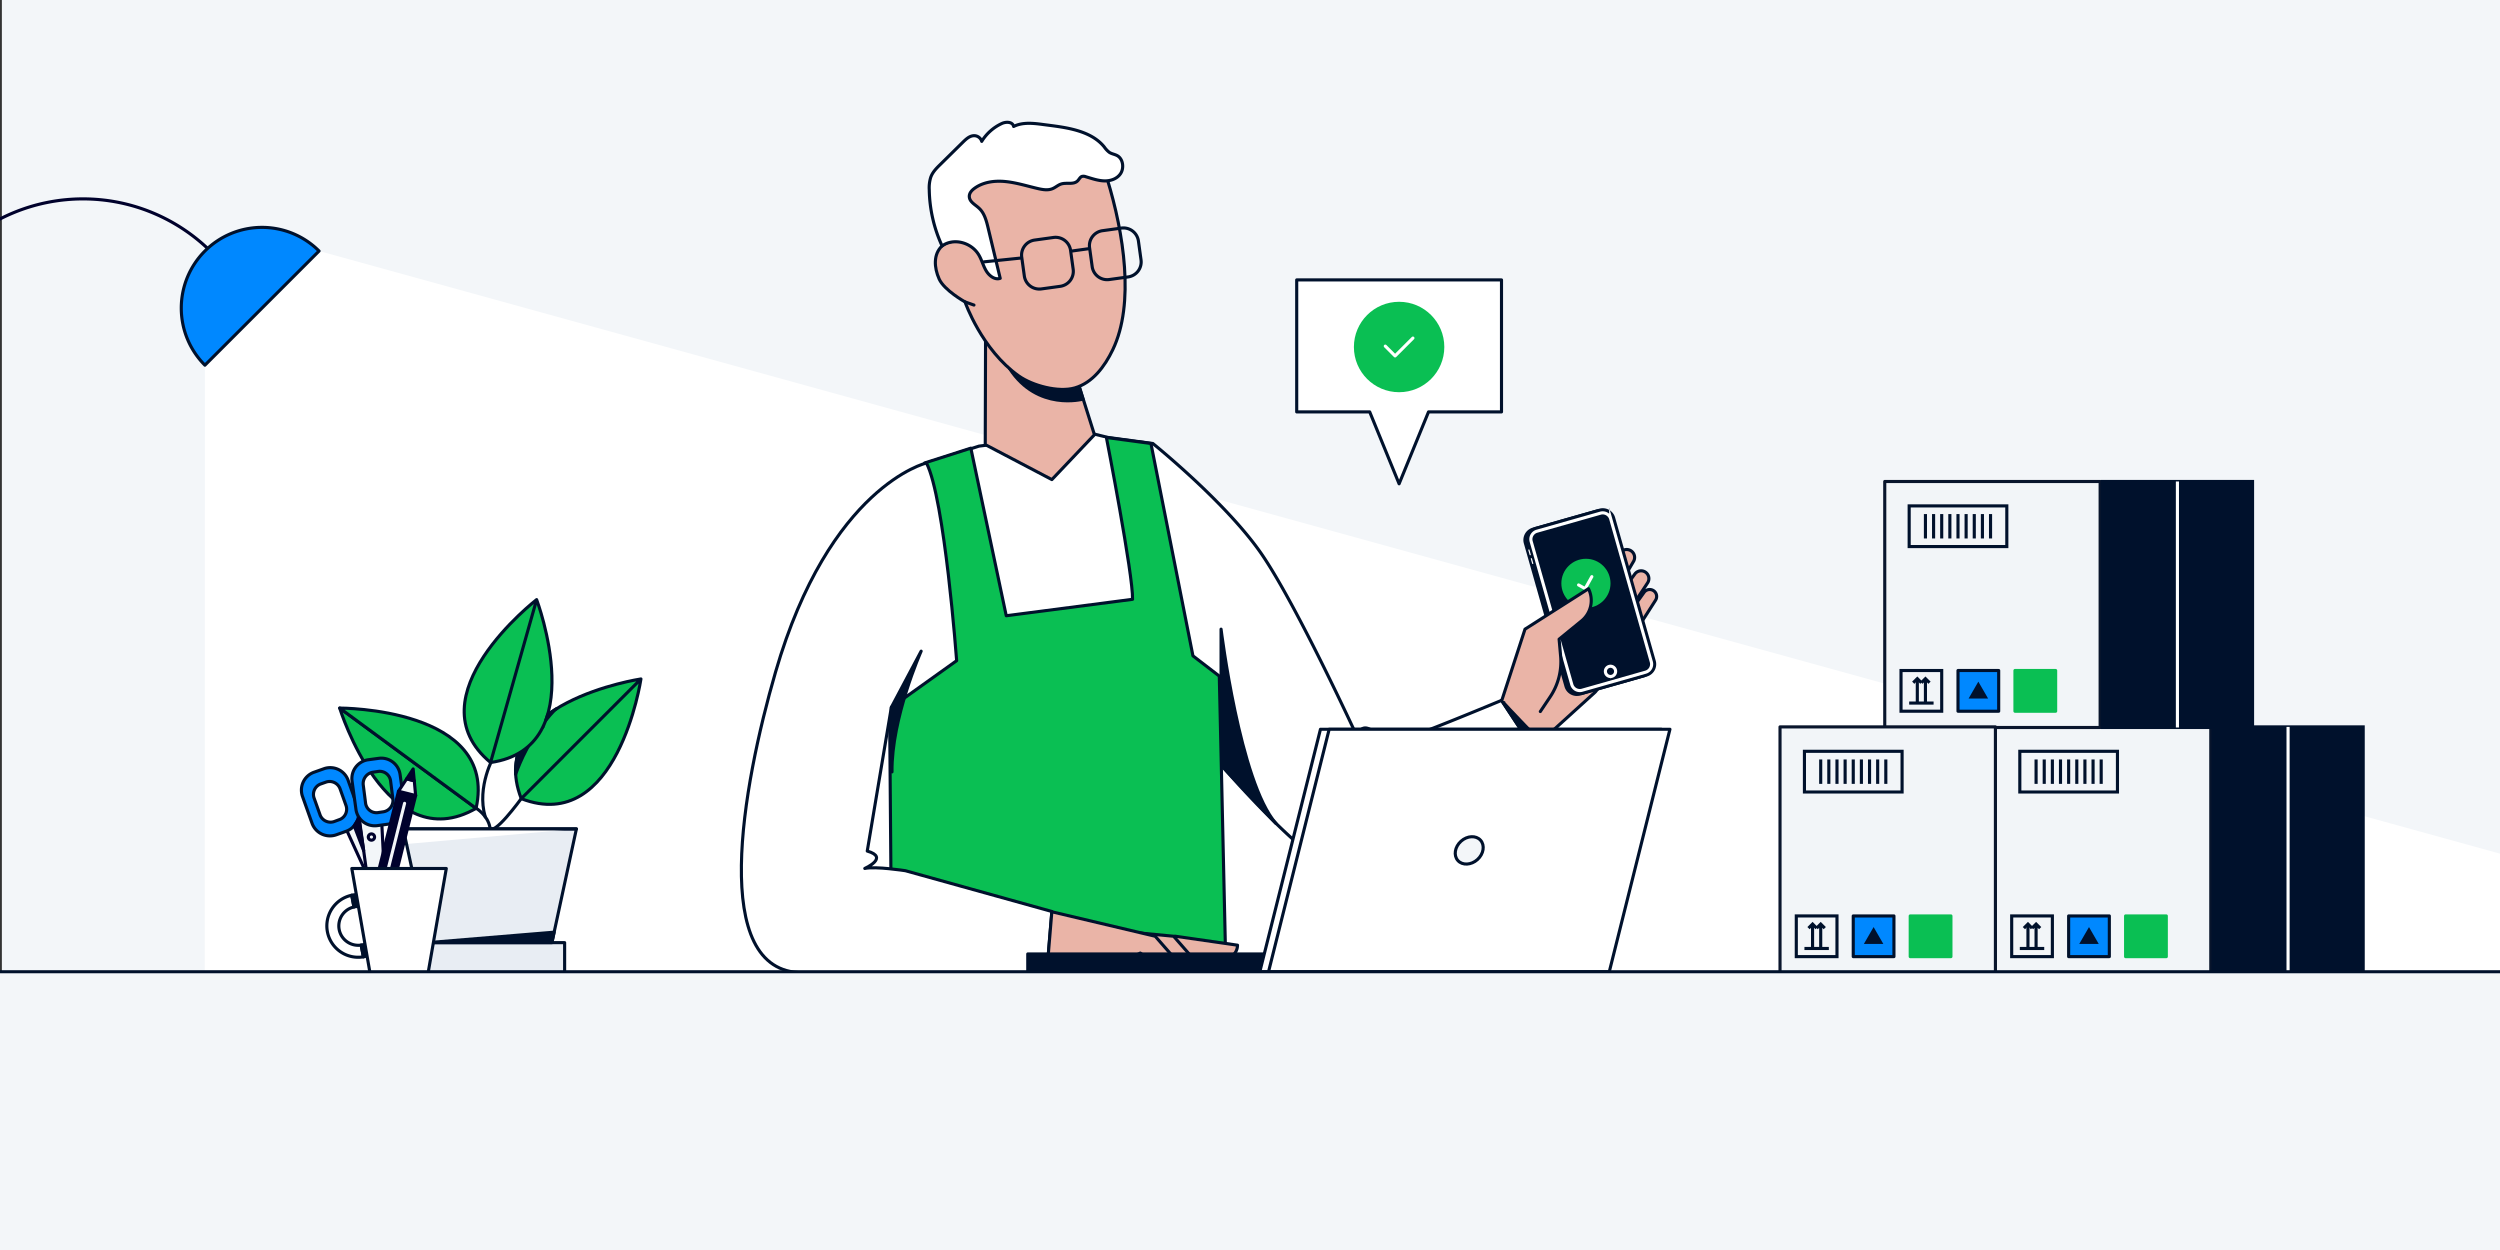 <svg xmlns="http://www.w3.org/2000/svg" fill="none" viewBox="0 0 1200 600"><rect x="0" y="0" width="1200" height="600" fill="#333333" stroke="none"/><clipPath id="a"><path d="M0 0h1200v600H0z"/></clipPath><g clip-path="url(#a)"><path fill="#f3f6f9" d="M1200 0H.9v600H1200z"/><path fill="#fff" d="m98.36 175.29-.12 443.78h1107.15V411.25L153.15 120.49z"/><path stroke="#00012c" stroke-miterlimit="10" stroke-width="1.5" d="M101.46 121a87.13 87.13 0 0 0-61.625-25.53A87.14 87.14 0 0 0-21.79 121"/><path fill="#08f" stroke="#00112c" stroke-linecap="round" stroke-linejoin="round" stroke-width="1.5" d="M98.36 120.49a38.75 38.75 0 0 0 0 54.8l54.79-54.8a38.73 38.73 0 0 0-27.395-11.348A38.74 38.74 0 0 0 98.36 120.49"/><path fill="#f2f5f8" stroke="#09152c" stroke-linecap="round" stroke-linejoin="round" stroke-width="1.5" d="M1061.18 348.91H957.79v118.08h103.39z"/><path fill="#00112c" stroke="#00112c" stroke-miterlimit="10" stroke-width="1.5" d="M1134.33 348.91h-72.11v118.08h72.11z"/><path fill="#fff" d="m971.47 445.51 1.95-1.95 1.95 1.95"/><path stroke="#00112c" stroke-miterlimit="10" stroke-width="1.5" d="m971.47 445.51 1.95-1.95 1.95 1.95"/><path fill="#fff" d="m975.37 445.51 1.96-1.95 1.95 1.95"/><path stroke="#00112c" stroke-miterlimit="10" stroke-width="1.5" d="m975.37 445.51 1.96-1.95 1.95 1.95M973.42 443.56v11.71M977.32 443.56v11.71M1016.38 360.63h-46.87v19.53h46.87zM1008.57 364.54v11.72M1000.76 364.54v11.72M992.95 364.54v11.72M985.14 364.54v11.72M977.32 364.54v11.72M981.23 364.54v11.72M989.04 364.54v11.72M996.86 364.54v11.72M1004.67 364.54v11.72"/><path stroke="#00112c" stroke-miterlimit="10" stroke-width="1.5" d="M985.14 439.65h-19.53v19.53h19.53z"/><path fill="#08f" stroke="#00112c" stroke-linecap="round" stroke-linejoin="round" stroke-width="1.5" d="M1012.48 439.65h-19.53v19.53h19.53z"/><path stroke="#00112c" stroke-miterlimit="10" stroke-width="1.5" d="M969.51 455.27h11.72"/><path fill="#0abf53" stroke="#0abf53" stroke-linecap="round" stroke-linejoin="round" stroke-width="1.5" d="M1039.82 455.27v3.91h-19.53v-19.53h19.53v3.1z"/><path fill="#00112c" stroke="#00112c" stroke-miterlimit="10" stroke-width="1.5" d="m1002.72 446.49-3.39 5.86h6.77z"/><path stroke="#fff" stroke-miterlimit="10" stroke-width="1.5" d="M1098.27 348.91v118.08"/><path fill="#f2f5f8" stroke="#09152c" stroke-linecap="round" stroke-linejoin="round" stroke-width="1.5" d="M1008.07 231.11H904.68v118.08h103.39z"/><path fill="#00112c" stroke="#00112c" stroke-miterlimit="10" stroke-width="1.5" d="M1081.22 231.11h-72.11v118.08h72.11z"/><path fill="#fff" d="m918.35 327.71 1.96-1.95 1.95 1.95"/><path stroke="#00112c" stroke-miterlimit="10" stroke-width="1.5" d="m918.35 327.71 1.96-1.95 1.95 1.95"/><path fill="#fff" d="m922.26 327.71 1.95-1.95 1.96 1.95"/><path stroke="#00112c" stroke-miterlimit="10" stroke-width="1.5" d="m922.26 327.71 1.95-1.95 1.96 1.95M920.31 325.76v11.71M924.21 325.76v11.71M963.27 242.83H916.4v19.53h46.87zM955.46 246.74v11.72M947.65 246.74v11.72M939.84 246.74v11.72M932.02 246.74v11.72M924.21 246.74v11.72M928.12 246.74v11.72M935.93 246.74v11.72M943.74 246.74v11.72M951.56 246.74v11.72"/><path stroke="#00112c" stroke-miterlimit="10" stroke-width="1.5" d="M932.02 321.85h-19.53v19.53h19.53z"/><path fill="#08f" stroke="#00112c" stroke-linecap="round" stroke-linejoin="round" stroke-width="1.5" d="M959.37 321.85h-19.53v19.53h19.53z"/><path stroke="#00112c" stroke-miterlimit="10" stroke-width="1.5" d="M916.4 337.47h11.72"/><path fill="#0abf53" stroke="#0abf53" stroke-linecap="round" stroke-linejoin="round" stroke-width="1.5" d="M986.71 337.47v3.91h-19.53v-19.53h19.53v3.1z"/><path fill="#00112c" stroke="#00112c" stroke-miterlimit="10" stroke-width="1.5" d="m949.6 328.69-3.38 5.86h6.77z"/><path stroke="#fff" stroke-miterlimit="10" stroke-width="1.5" d="M1045.16 231.11v118.08"/><path fill="#f2f5f8" stroke="#09152c" stroke-linecap="round" stroke-linejoin="round" stroke-width="1.5" d="M957.8 348.91H854.41v118.08H957.8z"/><path fill="#fff" d="m868.08 445.51 1.95-1.95 1.96 1.95"/><path stroke="#00112c" stroke-miterlimit="10" stroke-width="1.5" d="m868.08 445.51 1.95-1.95 1.96 1.95"/><path fill="#fff" d="m871.99 445.51 1.95-1.95 1.95 1.95"/><g stroke-width="1.5"><path stroke="#00112c" stroke-miterlimit="10" d="m871.99 445.51 1.95-1.95 1.95 1.95M870.03 443.56v11.71M873.94 443.56v11.71M913 360.63h-46.87v19.53H913zM905.19 364.54v11.72M897.38 364.54v11.72M889.56 364.54v11.72M881.75 364.54v11.72M873.94 364.54v11.72M877.84 364.54v11.72M885.66 364.54v11.72M893.47 364.54v11.72M901.28 364.54v11.72"/><path stroke="#00112c" stroke-miterlimit="10" d="M881.75 439.65h-19.53v19.53h19.53z"/><path fill="#08f" stroke="#00112c" stroke-linecap="round" stroke-linejoin="round" d="M909.09 439.65h-19.53v19.53h19.53z"/><path stroke="#00112c" stroke-miterlimit="10" d="M866.13 455.27h11.71"/><path fill="#0abf53" stroke="#0abf53" stroke-linecap="round" stroke-linejoin="round" d="M936.44 455.27v3.91h-19.53v-19.53h19.53v3.1z"/><path fill="#00112c" stroke="#00112c" stroke-miterlimit="10" d="m899.33 446.49-3.38 5.86h6.76z"/><path stroke="#00112c" stroke-linecap="round" stroke-linejoin="round" d="M228.63 388s5.34 3.23 6.49 8.9 15.08-13.58 15.08-13.58"/><path fill="#e8edf3" stroke="#00112c" stroke-linecap="round" stroke-linejoin="round" d="M216.46 397.88h60.21l-12.54 58.18h-58.01l-12.54-58.18z"/><path fill="#e8edf3" stroke="#00112c" stroke-linecap="round" stroke-linejoin="round" d="M199.92 467.92h71.1v-15.45h-71.1z"/><path fill="#00112c" stroke="#00112c" stroke-linecap="round" stroke-linejoin="round" d="m265.99 447.45-60.64 5.02h59.56z"/><path fill="#0abf53" stroke="#00112c" stroke-linecap="round" stroke-linejoin="round" d="m250.2 383.35 57.45-57.45s-75.31 11.25-57.45 57.45M250.2 383.35l57.45-57.45s-11.25 75.31-57.45 57.45"/><path fill="#00112c" stroke="#00112c" stroke-linecap="round" stroke-linejoin="round" d="M247.52 371.64s5.27-15.65 13.09-22.73L249.8 356s-2.62 9.57-2.28 15.64"/><path stroke="#00112c" stroke-linecap="round" stroke-linejoin="round" d="M237.18 362.82s-8.55 14.63-4.27 29.27"/><path fill="#0abf53" stroke="#00112c" stroke-linecap="round" stroke-linejoin="round" d="m235.46 366 22.12-78.18s-60.25 46.54-22.12 78.18M235.46 366l22.12-78.18S284.49 359 235.46 366M228.52 388l-65.47-48.12s22.5 72.78 65.47 48.12"/><path fill="#0abf53" stroke="#00112c" stroke-linecap="round" stroke-linejoin="round" d="m228.52 388-65.47-48.12s76.15-.22 65.47 48.12"/></g><path fill="#fff" d="m195.14 405.11-1.56-7.23h83.09"/><path stroke="#00112c" stroke-linecap="round" stroke-linejoin="round" stroke-width="1.5" d="m195.14 405.11-1.56-7.23h83.09"/><path fill="#00112c" stroke="#00112c" stroke-linecap="round" stroke-linejoin="round" stroke-width="1.5" d="M261.93 345.83s3.74-4.77 5.21-5.65l-4.21 2.82z"/><path fill="#f3f6f9" stroke="#00012c" stroke-linecap="round" stroke-linejoin="round" stroke-width="1.5" d="m165.27 396 9.05-6.25L186 422.59l-6.66 4.25z"/><path fill="#f3f6f9" stroke="#00012c" stroke-linecap="round" stroke-linejoin="round" stroke-width="1.5" d="m183.13 392.65-10.91-1.39 4.74 34.54 7.87.71z"/><path fill="#f3f6f9" stroke="#00012c" stroke-linecap="round" stroke-linejoin="round" stroke-width="1.5" d="M178.29 403.28a1.5 1.5 0 1 0-.001-3.001 1.5 1.5 0 0 0 .001 3.001"/><path fill="#08f" stroke="#00112c" stroke-linecap="round" stroke-linejoin="round" stroke-width="1.5" d="m171.66 387.38-4.57-12.85a9.1 9.1 0 0 0-4.674-5.177 9.1 9.1 0 0 0-6.966-.353l-4.71 1.67a9.1 9.1 0 0 0-5.177 4.674 9.1 9.1 0 0 0-.353 6.966l4.57 12.86a9.12 9.12 0 0 0 11.64 5.53l4.71-1.68a9.1 9.1 0 0 0 5.177-4.674 9.1 9.1 0 0 0 .353-6.966m-8.67 6-2.69 1a5.35 5.35 0 0 1-6.73-3.42l-2.75-7.73a5.347 5.347 0 0 1 3.06-6.9l2.69-.95a5.32 5.32 0 0 1 4.069.318 5.33 5.33 0 0 1 2.651 3.102l2.75 7.72a5.33 5.33 0 0 1-3.04 6.87z"/><path fill="#08f" stroke="#00112c" stroke-linecap="round" stroke-linejoin="round" stroke-width="1.5" d="m193.91 385.33-1.86-13.51a9.11 9.11 0 0 0-10.26-7.82l-5 .68A9.11 9.11 0 0 0 169 375l1.86 13.51a9.114 9.114 0 0 0 10.26 7.79l5-.68a9.1 9.1 0 0 0 6.028-3.53 9.1 9.1 0 0 0 1.762-6.76m-9.79 4.32-2.82.42a5.29 5.29 0 0 1-3.935-1.162 5.28 5.28 0 0 1-1.915-3.628l-1.06-8.28a5.553 5.553 0 0 1 4.44-6.31l2.82-.42a5.27 5.27 0 0 1 3.915 1.14A5.3 5.3 0 0 1 187.5 375l1.06 8.31a5.553 5.553 0 0 1-4.44 6.34"/><path fill="#00012c" stroke="#00012c" stroke-linecap="round" stroke-linejoin="round" stroke-width="1.5" d="m188.47 426.139 11.049-44.282-8.247-2.058-11.049 44.282z"/><path fill="#f3f6f9" stroke="#00012c" stroke-linecap="round" stroke-linejoin="round" stroke-width="1.5" d="m198.85 374.77-3.67-.91-3.91 5.94 4.12 1.02 4.12 1.03z"/><path fill="#00012c" stroke="#00012c" stroke-linecap="round" stroke-linejoin="round" stroke-width="1.5" d="m198.31 369.1-3.13 4.76 3.67.91z"/><path stroke="#f3f6f9" stroke-linecap="round" stroke-linejoin="round" stroke-width="1.5" d="m194.2 385.6-8.63 34.58"/><path fill="#f3f6f9" stroke="#00012c" stroke-linecap="round" stroke-linejoin="round" stroke-width="1.5" d="m188.781 424.876-.726 2.911a2.15 2.15 0 0 1-2.607 1.565l-4.085-1.019a2.147 2.147 0 0 1-1.565-2.606l.726-2.911 8.247 2.058z"/><path fill="#fff" stroke="#00112c" stroke-linecap="round" stroke-linejoin="round" stroke-width="1.5" d="m168.83 429.71 1.07 5.64a9.309 9.309 0 0 0 2.1 18.39q.684.003 1.36-.1l1.07 5.64a15.054 15.054 0 0 1-17.281-12.046 15.053 15.053 0 0 1 11.691-17.524z"/><path fill="#00112c" stroke="#00112c" stroke-linecap="round" stroke-linejoin="round" stroke-width="1.5" d="M181.3 444.43a9.32 9.32 0 0 0-2.723-6.59 9.32 9.32 0 0 0-6.587-2.73 9 9 0 0 0-2.09.24l-1.07-5.64a15.05 15.05 0 0 1 15.647 6.422 15.06 15.06 0 0 1 2.166 11.457 15.04 15.04 0 0 1-6.668 9.566 15.05 15.05 0 0 1-5.555 2.125l-1.07-5.64a9.31 9.31 0 0 0 7.95-9.21"/><path fill="#fff" stroke="#00112c" stroke-linecap="round" stroke-linejoin="round" stroke-width="1.5" d="M191.54 416.89h22.68l-8.84 50.74h-27.67l-8.84-50.74z"/><path fill="#00012c" stroke="#00012c" stroke-linecap="round" stroke-linejoin="round" stroke-width="1.5" d="m169.99 396.37 4.57 11.93-2.34-15.54z"/><path fill="#00112c" stroke="#00112c" stroke-linecap="round" stroke-linejoin="round" stroke-width="1.5" d="m504.9 437.51 3.03 28.85-5.47.52z"/><path fill="#eab4a7" stroke="#00112c" stroke-linecap="round" stroke-linejoin="round" stroke-width="1.5" d="m736 359.16 29.58-26.84c1.78-1.38 23.28-35.1 29.1-44.24a3.34 3.34 0 0 0-.49-4.16 3.357 3.357 0 0 0-3.998-.508 3.35 3.35 0 0 0-1.062.958l-18.45 25.87 20.17-30.46a3.73 3.73 0 0 0-.22-4.39 3.7 3.7 0 0 0-3.069-1.395 3.7 3.7 0 0 0-1.665.481 3.7 3.7 0 0 0-1.266 1.184l-20.83 28.52 20.4-34.89a3.79 3.79 0 0 0-2.41-5.39 3.79 3.79 0 0 0-4.34 1.9L759.17 298l16.73-39.8a3.68 3.68 0 0 0-.229-2.958 3.673 3.673 0 0 0-4.724-1.616 3.66 3.66 0 0 0-1.747 1.634l-35.1 66.23-16.55 20.06z"/><path fill="#fff" stroke="#00112c" stroke-linecap="round" stroke-linejoin="round" stroke-width="1.5" d="M522.13 207.61 532 210l21.37 2.88s35.51 28.58 52.42 53.38 45.65 87.36 45.65 87.36 1.52-7.39 7.61-2.57l6.09 4.83a8.6 8.6 0 0 1 4.34 0c2.82.56 51.29-19.72 51.29-19.72l22.55 34.37s-84.55 50.71-101.46 46.78-61.43-56.68-61.43-56.68l-103.15 4.83-32.59-143.23 25.22-8.09z"/><path fill="#eab4a7" stroke="#00112c" stroke-linecap="round" stroke-linejoin="round" stroke-width="1.5" d="m473.07 161.18-.15 52.23 31.98 16.79 20.43-21.53-10.86-34.46z"/><path fill="#00112c" stroke="#00112c" stroke-linecap="round" stroke-linejoin="round" stroke-width="1.5" d="M519.84 191.57s-21.75 6-35.21-14.61l29.84-2.75zM586.11 324.53V302s9 73.45 26.35 93.26l-26.35-28z"/><path fill="#eab4a7" d="M531.52 86.12c7.82 25.57 13.28 59.58 2.59 81.79-3.85 8-9.68 15.84-18.2 18.29-7.91 2.27-20.27-1.07-26.83-5.7-17.94-12.64-25.87-35.59-25.87-35.59s-10-5.58-12.42-11-2.88-11.91 1.45-15.91 16.33-2.78 18.57 2.67c0 0 3-4.1-3.07-10.63s-20.91-8-6.91-20.87 60.17-23 70.69-3.07"/><path stroke="#00112c" stroke-linecap="round" stroke-linejoin="round" stroke-width="1.5" d="M531.52 86.12c7.82 25.57 13.28 59.58 2.59 81.79-3.85 8-9.68 15.84-18.2 18.29-7.91 2.27-20.27-1.07-26.83-5.7-17.94-12.64-25.87-35.59-25.87-35.59s-10-5.58-12.42-11-2.88-11.91 1.45-15.91 16.33-2.78 18.57 2.67c0 0 3-4.1-3.07-10.63s-20.91-8-6.91-20.87 60.17-23 70.69-3.07"/><path fill="#fff" stroke="#00112c" stroke-linecap="round" stroke-linejoin="round" stroke-width="1.5" d="M530.05 70.54c.664.974 1.473 1.841 2.4 2.57 1.22.82 2.72.93 4 1.7 2.66 1.63 3.14 5.88 1.47 8.46s-4.84 3.64-7.85 3.56-5.94-1.13-8.87-2a3.07 3.07 0 0 0-1.91-.13c-.88.33-1.29 1.38-2 2.08-1.91 2-5.27.72-7.88 1.53-1.49.46-2.69 1.61-4.13 2.22-2.29 1-4.93.49-7.4-.09-5.14-1.21-10.23-2.82-15.44-3.31s-10.66.26-14.83 3.38c-1.23.92-2.42 2.25-2.34 3.89.13 2.6 2.93 3.85 4.73 5.6 2.52 2.33 3.48 6 4.29 9.38l5.81 24.21c-2.44.9-5.18-1.08-6.65-3.47s-2.15-5.22-3.56-7.65c-3.62-6.23-12.25-8.38-17.68-4.41a67.1 67.1 0 0 1-6.17-27c-.122-2.028.126-4.06.73-6 .9-2.47 2.76-4.34 4.58-6.12l10.79-10.64c1.35-1.32 2.78-2.69 4.59-3.08a3.82 3.82 0 0 1 4.5 2.63 22.37 22.37 0 0 1 9.67-8.58c2-.91 5.16-.9 5.65 1.43 4.35-2.17 9.53-1.56 14.41-.9 9.3 1.25 22.32 2.34 29.09 10.74"/><path stroke="#00112c" stroke-linecap="round" stroke-linejoin="round" stroke-width="1.5" d="m467.5 146.43-4.29-1.52"/><path fill="#0abf53" stroke="#00112c" stroke-linecap="round" stroke-linejoin="round" stroke-width="1.5" d="M443.82 222.23s14.5 74.75 14.5 94.89L427 339.51l1.23 153.4 160.67-6.84-3.64-161.54-12.65-9.73-20.16-101.93-21.38-2.87s12.93 66.4 12.55 77.67L483 295.56l-17-80.44z"/><path fill="#fff" stroke="#00112c" stroke-linecap="round" stroke-linejoin="round" stroke-width="1.5" d="M444.69 222.23s-46.5 11-72.43 100.36c-15.92 54.86-32.12 144.29 13 144.29h117.2l2.44-29.37-70.31-19.57s-14.42-2.22-19.49-1.09c0 0 11.89-5.27 1.18-8.34l11.57-69 31.34-22.39s-5.76-78.02-14.5-94.89"/><path fill="#00112c" stroke="#00112c" stroke-linecap="round" stroke-linejoin="round" stroke-width="1.5" d="m427.85 339.51 14.3-26.95s-14.26 32-14 57.95z"/><path stroke="#00112c" stroke-linecap="round" stroke-linejoin="round" stroke-width="1.5" d="m505.678 113.984-9.044 1.249a7.27 7.27 0 0 0-6.208 8.196l1.249 9.044a7.27 7.27 0 0 0 8.195 6.207l9.045-1.248a7.27 7.27 0 0 0 6.207-8.196l-1.248-9.044a7.27 7.27 0 0 0-8.196-6.208M538.246 109.483l-9.044 1.248a7.27 7.27 0 0 0-6.207 8.196l1.248 9.044a7.27 7.27 0 0 0 8.196 6.208l9.044-1.249a7.27 7.27 0 0 0 6.208-8.196l-1.249-9.044a7.27 7.27 0 0 0-8.196-6.207M513.94 120.57l9.11-1.26M490.49 123.81l-18.1 1.87"/><path fill="#00112c" stroke="#00112c" stroke-linecap="round" stroke-linejoin="round" stroke-width="1.5" d="M739.51 356s-16.59-17.16-18.79-19.81l15.27 23z"/><path fill="#fff" stroke="#00112c" stroke-linecap="round" stroke-linejoin="round" stroke-width="1.5" d="M720.72 134.36h-98.3v63.35h35.04l14.11 34.52 14.12-34.52h35.03z"/><path fill="#0abf53" d="M671.57 188.26c11.985 0 21.7-9.715 21.7-21.7s-9.715-21.7-21.7-21.7-21.7 9.716-21.7 21.7 9.715 21.7 21.7 21.7"/><path stroke="#fff" stroke-linecap="round" stroke-linejoin="round" stroke-width="1.5" d="m664.94 166.14 4.7 4.7 8.56-8.56"/><path fill="#00112c" stroke="#00112c" stroke-miterlimit="10" stroke-width="1.5" d="m758.34 333.12 30.59-8.69a5.42 5.42 0 0 0 3.71-6.69l-19.5-68.69a5.4 5.4 0 0 0-.954-1.879 5.403 5.403 0 0 0-5.706-1.861L735.89 254a5.42 5.42 0 0 0-3.71 6.68l19.5 68.7c.192.683.516 1.321.954 1.879a5.41 5.41 0 0 0 5.706 1.861z"/><path fill="#00112c" stroke="#00112c" stroke-miterlimit="10" stroke-width="1.5" d="m759.73 332.72 30.59-8.72a5.4 5.4 0 0 0 3.7-6.68l-19.49-68.7a5.41 5.41 0 0 0-6.66-3.73l-30.59 8.69a5.407 5.407 0 0 0-3.71 6.68l19.5 68.7c.189.685.512 1.325.95 1.885s.981 1.028 1.6 1.377c.618.349 1.3.573 2.005.659.706.085 1.421.03 2.105-.161z"/><path fill="#00112c" stroke="#fff" stroke-miterlimit="10" stroke-width="1.5" d="m759.34 331.33 30.58-8.69a4 4 0 0 0 2.72-4.9l-19.5-68.69a4 4 0 0 0-4.88-2.74L737.68 255a4.003 4.003 0 0 0-2.72 4.9l19.5 68.69a4.002 4.002 0 0 0 4.88 2.74z"/><path fill="#fff" d="M734.147 263.937a.29.29 0 0 0-.558.159l.634 2.232a.29.29 0 0 0 .558-.159zM735.344 268.113a.29.29 0 1 0-.558.158l.634 2.232a.29.29 0 1 0 .558-.158z"/><path fill="#00112c" stroke="#fff" stroke-miterlimit="10" stroke-width="1.5" d="M773.623 324.648a2.453 2.453 0 0 0 1.799-2.969 2.454 2.454 0 0 0-2.961-1.811c-1.315.32-2.121 1.649-1.8 2.969s1.647 2.131 2.962 1.811z"/><path fill="#0abf53" d="M761.25 291.81c6.517 0 11.8-5.283 11.8-11.8s-5.283-11.8-11.8-11.8-11.8 5.283-11.8 11.8 5.283 11.8 11.8 11.8"/><path stroke="#fff" stroke-linecap="round" stroke-linejoin="round" stroke-width="1.5" d="m757.72 280.78 3.16 1.76 3.2-5.75"/><path fill="#eab4a7" d="m739.36 341.53 4.73-7.06a30.2 30.2 0 0 0 5-19.58l-.72-8.08 10.8-8.81a12.63 12.63 0 0 0 4.344-7.123c.6-2.797.232-5.716-1.044-8.277L732 302l-11.14 34.2"/><path stroke="#00112c" stroke-linecap="round" stroke-linejoin="round" stroke-width="1.5" d="m739.36 341.53 4.73-7.06a30.2 30.2 0 0 0 5-19.58l-.72-8.08 10.8-8.81a12.63 12.63 0 0 0 4.344-7.123c.6-2.797.232-5.716-1.044-8.277L732 302l-11.14 34.2"/><path fill="#eab4a7" stroke="#00112c" stroke-linecap="round" stroke-linejoin="round" stroke-width="1.5" d="m564 449.37 30 4.32a6.4 6.4 0 0 1-2.021 4.66 6.4 6.4 0 0 1-2.212 1.354 6.4 6.4 0 0 1-2.567.366l-24.2-1.53z"/><path fill="#eab4a7" stroke="#00112c" stroke-linecap="round" stroke-linejoin="round" stroke-width="1.5" d="m507.74 444.07 55.6 5.33 15.17 17.34h-6.28a11.4 11.4 0 0 1-6.88-2.32l-9.17-6.95s-8.64 0-40.86 1.68z"/><path fill="#eab4a7" stroke="#00112c" stroke-linecap="round" stroke-linejoin="round" stroke-width="1.5" d="m504.88 437.65 49.62 11.75 15.16 17.34h-6.28a11.4 11.4 0 0 1-6.88-2.32l-9.16-6.95s-12.66 7.58-44.88 9.27z"/><path fill="#00112c" stroke="#00112c" stroke-linecap="round" stroke-linejoin="round" stroke-width="1.5" d="M493.33 466.41h176.93v-8.51H493.33z"/><path fill="#fff" stroke="#00112c" stroke-linecap="round" stroke-linejoin="round" stroke-width="1.5" d="M633.82 350.05h163.56l-29.1 116.36H604.72z"/><path fill="#fff" stroke="#00112c" stroke-linecap="round" stroke-linejoin="round" stroke-width="1.5" d="M638 350.05h163.57l-29.11 116.36H608.9z"/><path fill="#f3f6f9" stroke="#00112c" stroke-linecap="round" stroke-linejoin="round" stroke-width="1.5" d="M709.178 412.585c2.997-2.697 3.658-6.85 1.475-9.276s-6.382-2.209-9.38.487c-2.997 2.697-3.658 6.85-1.475 9.276s6.382 2.209 9.38-.487"/><path fill="#f3f6f9" d="M-21.79 619.07V466.43h1227.18v152.64"/><path stroke="#00112c" stroke-linecap="round" stroke-linejoin="round" stroke-width="1.5" d="M-21.79 619.07V466.43h1227.18v152.64"/></g></svg>